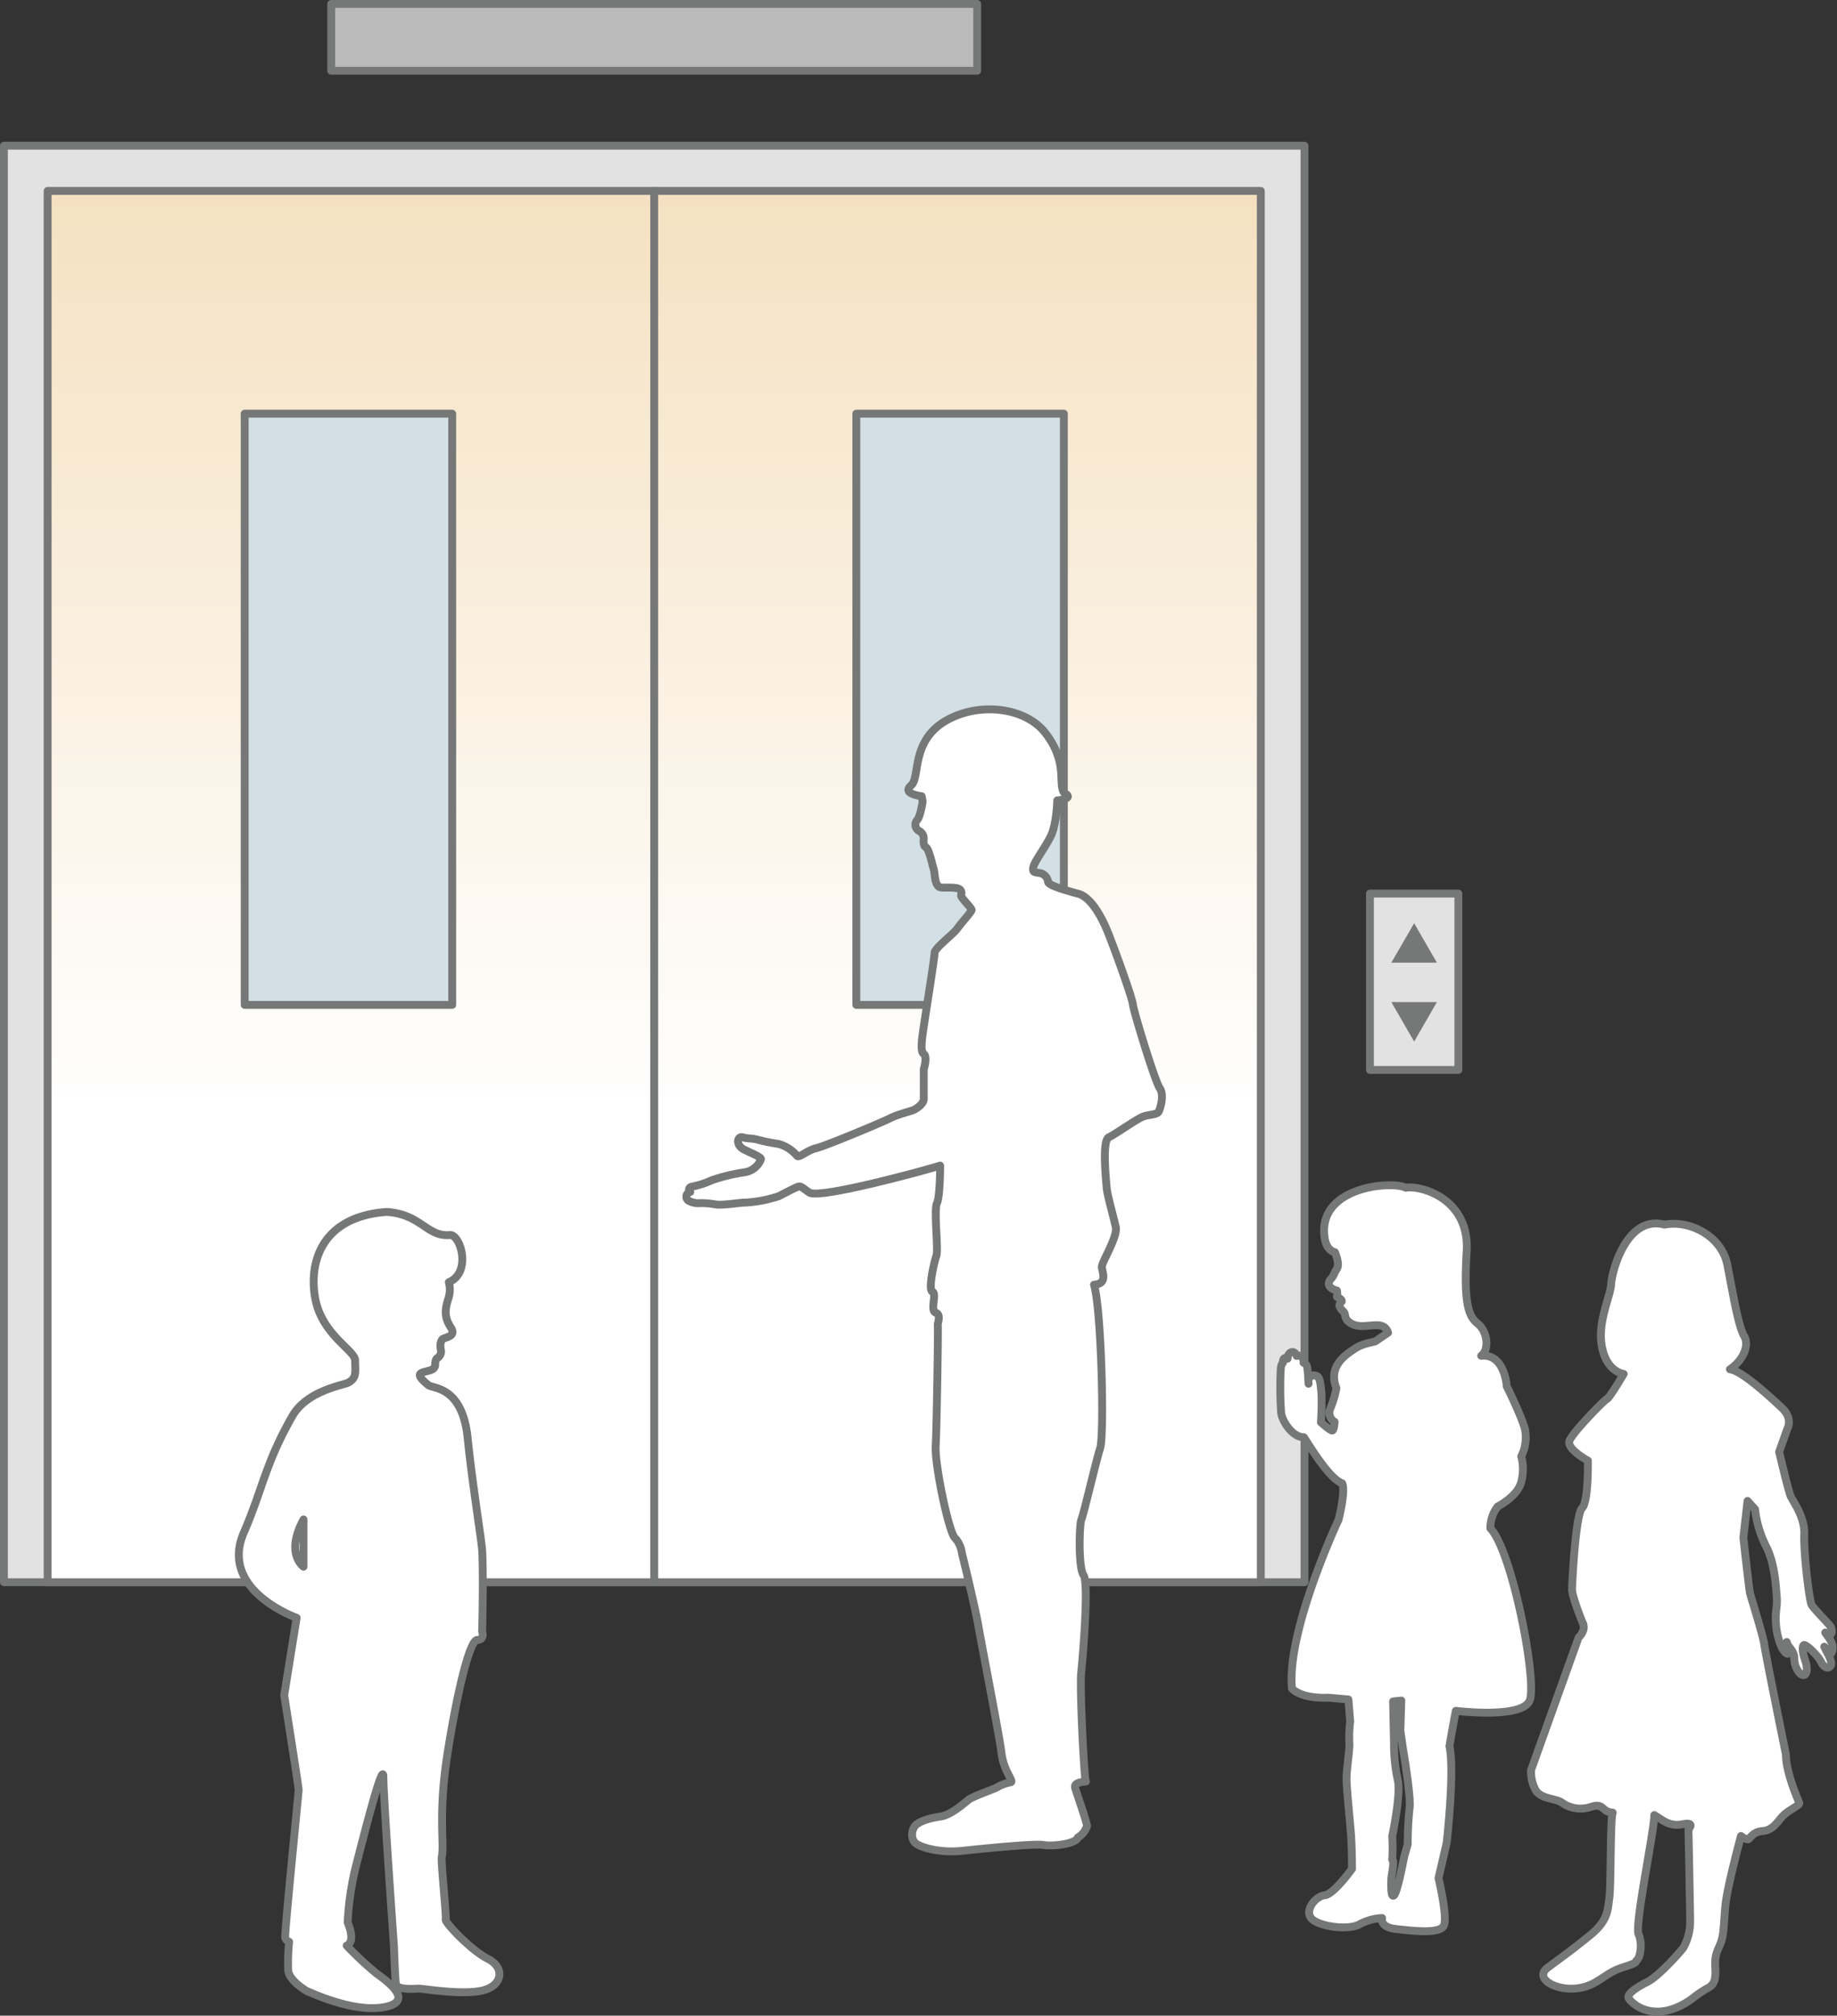 <svg id="_1" data-name="1" xmlns="http://www.w3.org/2000/svg" xmlns:xlink="http://www.w3.org/1999/xlink" viewBox="0 0 467.36 512.7"><rect x="0" y="0" width="467.36" height="512.7" fill="#333333" stroke="none"/><defs><style>.cls-1{fill:#e2e2e2;}.cls-1,.cls-3,.cls-4,.cls-6,.cls-7{stroke:#767777;}.cls-1,.cls-2,.cls-3,.cls-4,.cls-6,.cls-7{stroke-linecap:round;stroke-linejoin:round;stroke-width:2px;}.cls-2{stroke:#777778;fill:url(#名称未設定グラデーション_3);}.cls-3{fill:url(#linear-gradient);}.cls-4{fill:#d2e0e6;}.cls-5{fill:#767777;}.cls-6{fill:#bbbaba;}.cls-7{fill:#fff;}</style><linearGradient id="名称未設定グラデーション_3" x1="166.44" y1="402.45" x2="166.44" y2="48.56" gradientUnits="userSpaceOnUse"><stop offset="0.34" stop-color="#fff"/><stop offset="1" stop-color="#f5e1c1"/></linearGradient><linearGradient id="linear-gradient" x1="166.44" y1="402.45" x2="166.44" y2="48.56" gradientUnits="userSpaceOnUse"><stop offset="0" stop-color="#fff"/><stop offset="1" stop-color="#b5d1e0"/></linearGradient></defs><title>ベクトルスマートオブジェクト12</title><rect class="cls-1" x="1" y="37.06" width="330.88" height="365.39"/><rect class="cls-2" x="12.12" y="48.56" width="308.65" height="353.89"/><line class="cls-3" x1="166.44" y1="48.56" x2="166.44" y2="402.45"/><rect class="cls-4" x="62.25" y="105.22" width="52.8" height="150.38"/><rect class="cls-4" x="217.86" y="105.22" width="52.8" height="150.38"/><rect class="cls-1" x="348.53" y="227.29" width="22.5" height="44.86"/><polygon class="cls-5" points="353.98 244.86 359.78 234.83 365.57 244.86 353.98 244.86"/><polygon class="cls-5" points="365.57 254.89 359.78 264.93 353.98 254.89 365.57 254.89"/><rect class="cls-6" x="84.27" y="1" width="164.34" height="17"/><path class="cls-7" d="M360.43,323.28c-1.23-1.78-6.69-19.66-6.83-21.3s-4.64-14.06-6.28-18.15-4.37-9.14-7.64-10-7.64-2.19-7.64-3a2.69,2.69,0,0,0-1.36-2c-0.68-.41-2-0.27-2.32-0.68-0.91-1.36,2.18-4.64,4.37-9,0.84-1.69,1.52-5.25,1.63-9.06,2-.19,2.91-0.68,2.66-1.17-0.45-.89-1.19,0-1.49-2.68s0.45-7.3-4.17-13.27-14.58-7.6-22.51-4.5c-12.3,4.81-9.1,15.53-11.63,17.77-1.69,1.5-.3,2.33,2.66,2.8l0.23,1.37s-0.55,3.68-1.36,4.64a1.8,1.8,0,0,0,.55,2.86,2.13,2.13,0,0,1,1.09,1.91s-0.27,1.77.54,2.18,1.64,4.5,2,5.6,0.14,4.5,1.91,4.64,4.5-.27,5,0.82-0.41.82,0.41,1.91,2.32,2.59,2.32,3-2.6,3.28-3.69,4.78-5.73,4.91-5.73,6.14-2.34,15.83-2.75,18.7-1,6.32,0,7,0,3.88,0,3.88V326c0,1.23-1.66,2.37-2.48,2.78s-4,1.09-6.16,2.19-16.46,7.06-18.78,7.6-4.31,2.58-4.85,1.9a9.3,9.3,0,0,0-4.7-3,47.77,47.77,0,0,1-5-1c-1.91-.54-2.73-0.27-4.1-0.68s-1.91,2,.41,3.14,4.37,1.91,4.23,2.46a5.26,5.26,0,0,1-4.09,3.28,46.44,46.44,0,0,0-8.33,2,22.71,22.71,0,0,1-5,1.64c-1.09.14-1,1-.55,1.37a1.22,1.22,0,0,0-.27,2.32,5.6,5.6,0,0,0,2,.55,20.45,20.45,0,0,1,4.51.27c1.64,0.41,7.1-.54,7.51-0.41a33.48,33.48,0,0,0,8.74-1.64c2-1,4.64-2.46,5.19-2.46s0.48,0,2.57,1.51c2.45,1.75,28.69-5.47,31-6.16l2.32-.68s0,7.92-.82,9.56,0.41,11.87-.14,13.38-2.18,8.6-1,9.14-0.68,4.78.82,5.33,0.41,2.73.54,3.14-0.27,26.35-.54,30.85,3.27,21.7,4.91,23.34,1.77,4.09,1.91,4.5,3.28,13.38,4.1,18.15,5.29,27.58,5.83,32.09,3.18,7.09,2.36,7.36a12.19,12.19,0,0,0-3.14,1.09c-0.68.55-4.13,1.59-7.17,3.07-0.61.3-4.55,4.16-7.55,4.57s-5.75,1.36-6.57,2.46-1.09,3.27.27,4.37,6.28,2.46,11.6,1.91,18.56-1.91,20.88-1.5,8.33-.27,8.74-1.91a5.22,5.22,0,0,0,2.32-2.87c0.14-.55-2.46-7.92-3-9.69s3.13-1.58,2.72-1.71-1.6-23.66-1.19-27.62,2-22.8.6-24.84S340,434,340.5,433s3.69-14.75,4.78-18.16,0.34-35.15-1.57-41.56c3.68-.27,2-3.34,2-4.57s4.08-7.65,3.54-10.1-2.18-8.19-2.32-10-1.23-12,.55-12.83,7.23-4.78,8.87-5.32,3.41-.41,3.82-1.23S361.66,325.05,360.43,323.28Z" transform="translate(-65.38 -46.5)"/><path class="cls-7" d="M444.56,435.25a8.83,8.83,0,0,1,1.85-5.56s5.09-2.55,6-6.26a12.62,12.62,0,0,0,0-6.49,10.72,10.72,0,0,0,.93-6.95c-0.93-3.47-4.63-10.88-4.63-10.88s-0.46-8.34-6.49-7.76c2.2-1.62,1.51-6.25-.81-8.1s-3.71-4.75-2.89-18.41-11.93-16.91-15.5-16.22c-3.36-1.83-22.62-.38-20.63,12.75C402.87,364.73,405,365,405,365s1.32,3,.52,4.2-0.77,1.83-1.56,2.63-0.93,2.32,1.56,2.94a4.14,4.14,0,0,1,0,1.6s1.4,0.59,1.2,1.19c-0.2-.4-0.6,1-0.6,1a3.77,3.77,0,0,0,.73,1.27c1.28,0.85.12,1.85,2,3.13,3.36,2.32,8.34-1.39,9.68,2.52,0,0-2.62,1.77-3.08,2.11s-3.12.46-5.44,2-6.83,4.4-4.63,10a24.61,24.61,0,0,1-1.62,5.33,2.66,2.66,0,0,0,1.16,3.24s-0.11,2.09-.58,2.2-2.9-2.09-2.9-2.09a74.24,74.24,0,0,0,.12-7.64c-0.23-1.62-.23-3.82-1.27-4.17s-2.2,0-2,2c-0.23-4.05-.23-5.1-1.27-5.33,0.11-1.27-.7-2.08-1.74-1.73-0.46-1.62-2.32-1.16-2.32.69-0.58-.46-1.27-0.11-1.16,1,0,0-.46.23-0.58,1.63a92.08,92.08,0,0,0,.11,11.23c0.35,2.2,2.9,6.14,5.79,6.14,1.74,2.66,6.49,10.54,9.73,11.7,0.93,2.09-.92,9.26-0.92,9.26S392.68,461.19,394.07,476c2.78,2.78,9.26,2.32,9.26,2.32l5.1,0.46,0.46,5.56a33.06,33.06,0,0,0-.23,5.33c0.23,1.16-.7,6.72-0.7,9.26s0.93,11.12,1.16,14.59,0.23,8.34.23,8.34-4.63,6.48-6.95,6.72-5.1,3.71-3.47,5.79,9.26,3.24,12.28,1.62a13.48,13.48,0,0,1,5.79-1.62s-0.69,2.32,3.47,2.78,11.35,1.39,12.28-.93-1.39-12-1.39-12l2.08-9s2.08-18.3.7-24.55c0.69-4.17,1.62-9,1.62-9s16.68,2.09,18.76-2.55S450.12,441,444.56,435.25ZM424,506.35a83.63,83.63,0,0,0-.47,9.26l-0.93,3.24s-1.62,8.8-2.55,9.73-0.7-3.48-.7-4.17,0.93-4.86.23-4.86a48.77,48.77,0,0,0,0-6s2.32-10.88,1.39-14.36a42.67,42.67,0,0,1-.93-8.8l-0.23-11.11,2.08-.23-0.23,7.64,0.69,4.86S424.41,503.57,424,506.35Z" transform="translate(-65.38 -46.5)"/><path class="cls-7" d="M495.65,555.06a29.25,29.25,0,0,1,4-2.76c1.7-.85,2.33-1.91,2.12-5.3-0.23-3.66.85-4.67,1.48-6.58,0.71-2.14.64-4,1.06-8.91s4-18,4-18a4.07,4.07,0,0,0,1.7.85c0.64,0,1.06-1.91,3.82-2.12s3.82-2.55,5.3-4,4.24-2.54,4-3.18-3.39-7.63-3.39-12.3c0,0-5.3-26.09-5.51-28s-3.39-12.09-3.61-12.94-1.7-14.21-1.7-14.21l1.06-9.33,1.91,2.12a27.93,27.93,0,0,0,2.76,9.33c2.33,4.45,2.54,10.39,2.76,12.94s-0.42,3.4-.21,6.79,1.49,7,2.76,7.63-0.21-3.82,0-2.76,1.91,1.91,1.91,4,1.27,4.24,2.33,4.24,1.06-2.12.42-3.82-0.85-3.82-.21-3.82,3.39,2.54,4.24,4.24,2.12,1.91,2.55.85-1.27-3.6-1.7-4.67c1.27,1.49,1.7,2.76,2.12.64s-3-5.09-1.48-4,1.48-1.06.85-1.91-4-4.24-4.67-5.3-2.12-13.78-1.91-18-2.76-8.27-3.39-9.54-3-11.45-3-11.45l2.12-5.94s1.48-2.54-1.49-5.3-10-9.33-13.15-9.76c3.18-2.12,5.09-5.94,3.6-8.48s-2.76-10.39-4.24-18S495,356.76,488.86,358c-9.54-2.54-13.36,11.66-13.57,15.06s-3.6,9.76-2.33,16.12,5.51,6.79,5.51,6.79-3.61,6.15-4.24,6.36-8.7,8.48-9.54,10.6,4.67,5.09,4.67,5.09,0.21,10.39-1.48,12.09-2.55,19.51-2.55,20.78,1.9,6.58,2.76,8.48S467,463,467,463l-12.09,33.72a9.53,9.53,0,0,0,1.27,5.3c1.48,2.12,5.09,1.91,6.57,3a8.18,8.18,0,0,0,7.42,1.06c3.39-1.06,2.54,1.27,5.51,1.48-0.64,1.27-.42,18.66-0.85,21.63s-0.21,5.73-4.88,9.54-7.69,5.92-10.82,8.27c-3.39,2.54,1.49,5.73,7,5.3s7.21-3.82,11.88-5.3,3.14-1.4,3.82-1.91c0.85-.64,1.49-4.24.43-6.58s4-26.3,4-30.33c2.12,1.27,3.82,3,7.21,2.33s1.48,1.27,1.48,1.27,0.43,20.36.43,23.54a13.85,13.85,0,0,1-1.7,6.57c-0.42.64-6.15,7.21-9.12,8.7s-5.09,3-4.88,4S485.9,561.84,495.65,555.06Z" transform="translate(-65.38 -46.5)"/><path class="cls-7" d="M189.53,544.76c-4.4-2.2-11-9.29-10.76-10s-1.24-14.67-1-15.89c0.73-3.42-1-10.75,1.47-26.4s5.62-28.85,7.58-28.85,1.22-2.2,1.22-2.2c0.25-8.8.2-18,0-20.72s-2.59-17.54-3.67-28.33c-1.33-13.33-8.82-12.6-10-13.54-5.75-4.65,1.71-2.44,1.71-5.13,0-1.42.49-1.71,0.49-1.71a2,2,0,0,0,1-2c-0.49-2.32.49-2.93,0.49-2.93,1-.49,3.42-0.73,2-2.93s-1.71-4-.61-7.34a7.18,7.18,0,0,0,.12-4.15c5.87-2.45,3-12.21.24-12-5.87.49-7.34-5.38-16.14-5.87-16.38,1.22-19.8,12.71-18.09,22s10.15,13.2,10.15,15.77c0,2.93.49,4.4-1.71,5.62-1.3.72-10.56,2-14.3,8.6-6.9,12.14-7.47,18.37-12.3,29.55C121,451,140.85,458,140.85,458l-3.17,19.7s3.68,23.33,3.68,24.06-3.67,36.92-3.42,37.65a1.66,1.66,0,0,0,1,1,52,52,0,0,0-.24,7.33c0.24,2.45,4.4,5.13,5.14,5.38s11.49,5.38,19.32,3.91,0.73-6.6-2-8.56a83,83,0,0,1-7.58-7.09c2.45-1,.25-5.87.25-5.87a74,74,0,0,1,2-13.94c1.6-6.16,7.09-28.12,7.09-23s2.69,43,2.69,43,0.25,7.82.49,9.53,4.89,1.22,5.87,1.22,11,1.71,16.14.49S193.93,547,189.53,544.76ZM142.6,445s-4.75-3.25,0-12v12Z" transform="translate(-65.38 -46.5)"/></svg>